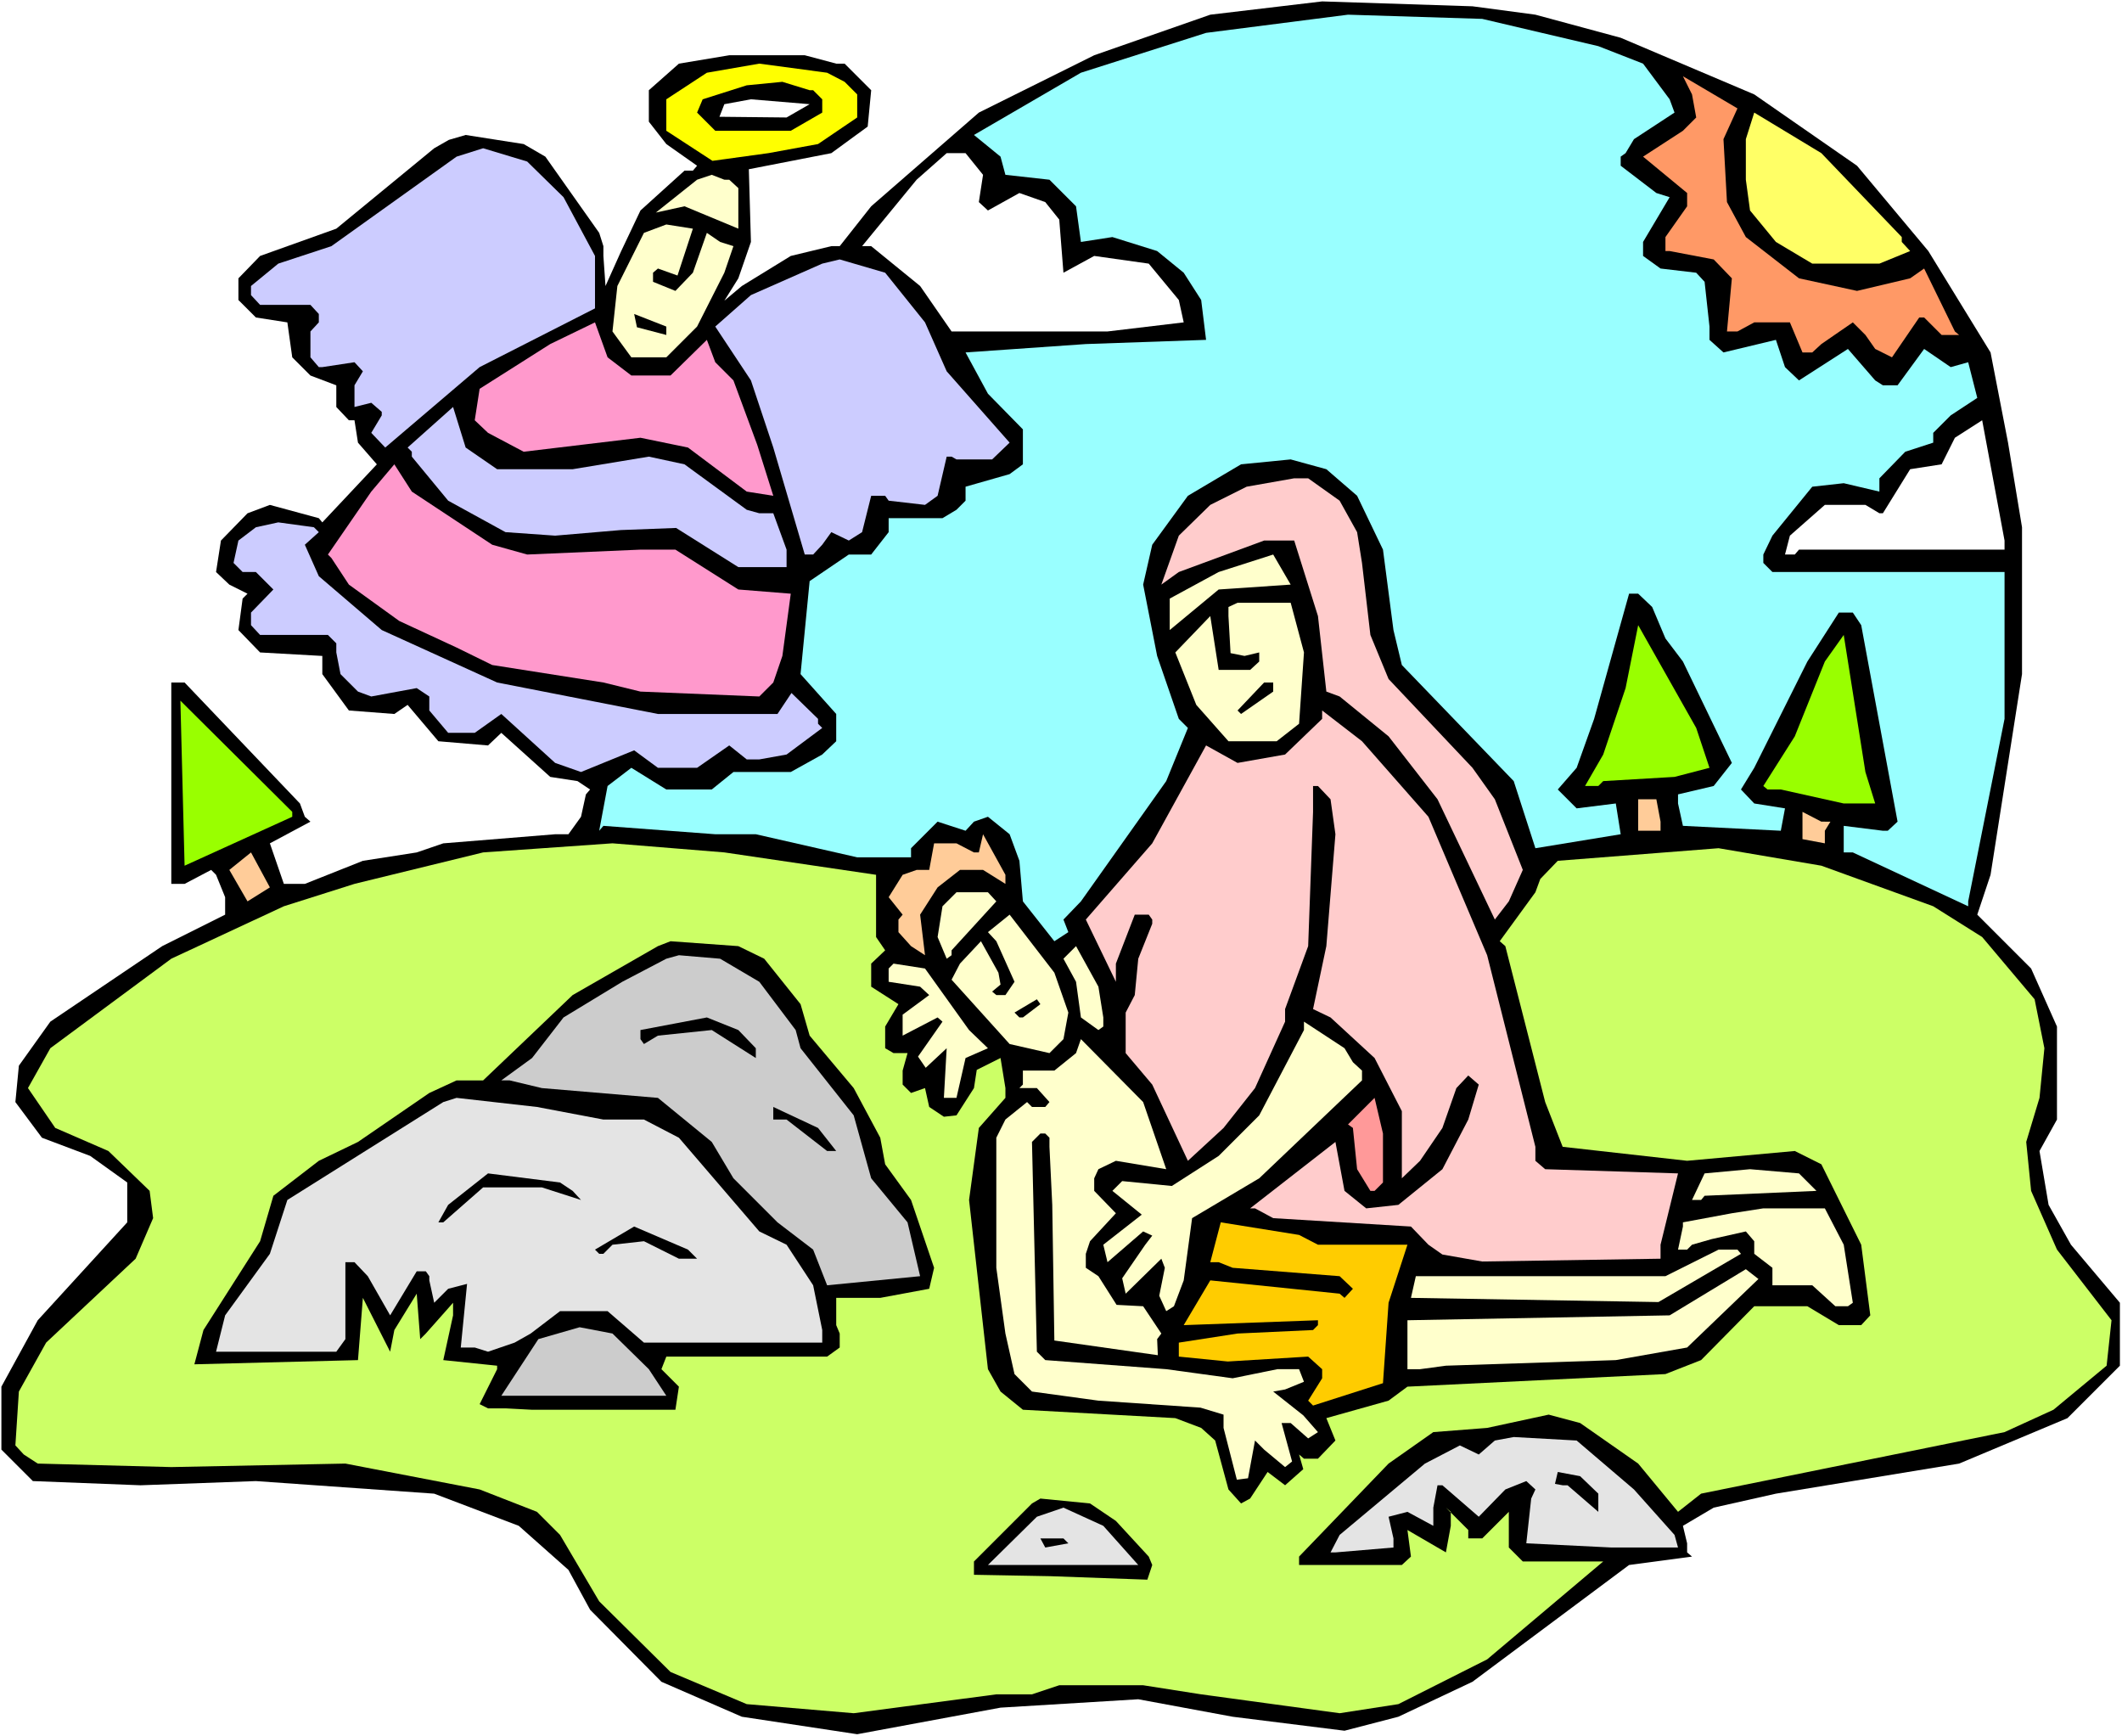 <?xml version="1.0" encoding="UTF-8" standalone="no"?>
<svg
   version="1.0"
   width="129.766mm"
   height="106.168mm"
   id="svg58"
   sodipodi:docname="Hagar &amp; Ishmael.wmf"
   xmlns:inkscape="http://www.inkscape.org/namespaces/inkscape"
   xmlns:sodipodi="http://sodipodi.sourceforge.net/DTD/sodipodi-0.dtd"
   xmlns="http://www.w3.org/2000/svg"
   xmlns:svg="http://www.w3.org/2000/svg">
  <rect width="100%" height="100%" fill="#808080" stroke="none"/>
  <sodipodi:namedview
     id="namedview58"
     pagecolor="#ffffff"
     bordercolor="#000000"
     borderopacity="0.25"
     inkscape:showpageshadow="2"
     inkscape:pageopacity="0.0"
     inkscape:pagecheckerboard="0"
     inkscape:deskcolor="#d1d1d1"
     inkscape:document-units="mm" />
  <defs
     id="defs1">
    <pattern
       id="WMFhbasepattern"
       patternUnits="userSpaceOnUse"
       width="6"
       height="6"
       x="0"
       y="0" />
  </defs>
  <path
     style="fill:#ffffff;fill-opacity:1;fill-rule:evenodd;stroke:none"
     d="M 0,401.264 H 490.455 V 0 H 0 Z"
     id="path1" />
  <path
     style="fill:#000000;fill-opacity:1;fill-rule:evenodd;stroke:none"
     d="m 354.873,3.394 19.715,5.333 30.866,13.09 23.755,16.484 16.483,19.716 14.382,23.433 4.04,20.847 3.232,19.554 v 33.937 l -7.272,46.381 -3.07,9.211 12.443,12.444 5.979,13.413 v 21.493 l -4.04,7.272 2.101,12.444 5.171,9.211 11.312,13.413 v 14.544 l -12.12,12.12 -25.048,10.504 -42.339,6.949 -14.382,3.232 -7.11,4.202 0.97,4.04 v 2.101 l 1.131,0.97 -14.544,1.939 -36.198,26.988 -17.13,8.08 -12.443,3.232 -25.856,-3.232 -21.816,-4.04 -31.835,1.939 -33.128,6.141 -26.664,-4.04 -18.584,-8.08 -16.483,-16.645 -5.01,-9.211 -11.474,-10.181 -19.554,-7.434 -41.208,-2.909 -26.664,0.97 -24.886,-0.97 -7.272,-7.272 V 320.462 L 8.726,305.109 29.411,282.485 v -9.211 l -8.565,-6.141 -11.15,-4.202 -6.141,-8.242 0.808,-8.403 7.272,-10.181 25.856,-17.453 14.544,-7.272 v -4.04 l -2.101,-5.171 -1.131,-1.131 -6.141,3.232 h -3.07 v -46.542 h 3.07 l 26.664,27.958 1.131,3.07 1.293,1.131 -9.373,5.01 3.232,9.373 h 4.848 l 13.413,-5.333 12.443,-1.939 6.141,-2.101 25.856,-2.101 h 3.07 l 2.909,-4.04 1.131,-5.171 0.97,-1.131 -2.909,-1.939 -6.302,-0.97 -11.312,-10.181 -3.07,2.909 -11.474,-0.97 -7.11,-8.403 -3.07,2.101 -10.504,-0.808 -6.141,-8.403 v -4.202 l -14.382,-0.808 -5.01,-5.171 0.97,-7.272 1.131,-1.131 -4.202,-2.101 -3.07,-2.909 1.131,-7.272 6.141,-6.303 5.171,-1.939 11.312,3.07 0.808,0.97 12.605,-13.413 -4.363,-5.01 -0.808,-5.171 h -1.293 l -2.909,-3.07 v -5.01 l -5.979,-2.262 -4.202,-4.202 -1.131,-8.08 -7.272,-1.131 -4.04,-4.04 v -5.01 l 5.01,-5.171 17.614,-6.303 22.624,-18.585 3.394,-1.939 3.878,-1.131 13.413,2.101 5.01,2.909 12.443,17.615 0.97,3.07 v 2.262 l 0.485,6.949 3.555,-7.919 4.525,-9.535 10.181,-9.211 h 1.939 l 0.97,-1.131 -7.11,-5.01 -4.04,-5.171 v -7.272 l 6.949,-6.141 11.635,-1.939 h 17.453 l 7.272,1.939 h 1.939 l 6.141,6.141 -0.808,8.403 -8.403,6.141 -19.069,3.717 0.485,16.807 -2.909,8.403 -3.232,5.171 4.04,-3.394 11.312,-6.949 9.373,-2.262 h 1.939 l 7.272,-9.211 24.886,-21.655 26.664,-13.252 26.826,-9.373 25.856,-3.07 34.744,1.131 z"
     id="path2" />
  <path
     style="fill:#99ffff;fill-opacity:1;fill-rule:evenodd;stroke:none"
     d="m 369.417,10.666 10.342,4.04 6.141,8.242 1.131,3.07 -9.373,6.141 -1.939,3.232 -1.131,0.808 v 2.101 l 8.242,6.303 3.07,0.97 -6.141,10.343 v 3.232 l 4.04,2.909 8.242,0.97 1.939,2.101 1.131,10.343 v 3.07 l 3.232,2.909 12.12,-2.909 2.101,6.303 3.232,3.07 11.312,-7.272 6.302,7.272 1.778,1.131 h 3.394 l 6.141,-8.403 6.141,4.202 4.04,-1.131 2.101,8.242 -6.141,4.04 -4.04,4.04 v 2.262 l -6.464,2.101 -5.979,6.141 v 3.07 l -8.242,-1.939 -7.272,0.808 -9.211,11.312 -2.101,4.363 v 1.939 l 2.101,2.101 h 53.651 v 33.937 l -8.403,42.179 v 1.131 l -26.664,-12.444 h -2.101 V 190.855 l 9.05,1.131 h 1.131 l 2.262,-2.101 -8.403,-45.411 -1.939,-2.909 h -3.232 l -7.272,11.312 -12.282,24.564 -3.07,5.01 3.07,3.232 7.11,1.131 -0.97,5.171 -22.624,-1.131 -1.131,-5.171 v -2.101 l 8.242,-1.939 4.202,-5.333 -11.312,-23.433 -4.04,-5.333 -3.07,-7.272 -3.232,-3.07 h -2.101 l -8.08,28.927 -4.04,11.312 -4.363,5.01 4.363,4.363 9.05,-1.131 1.131,7.111 -19.715,3.232 -5.01,-15.514 -25.856,-26.826 -1.939,-8.08 -2.424,-18.585 -5.979,-12.444 -7.11,-6.141 -8.242,-2.262 -11.474,1.131 -12.282,7.272 -8.242,11.312 -2.101,9.211 3.232,16.484 5.01,14.544 2.101,2.101 -5.01,12.282 -19.715,27.796 -4.04,4.202 1.131,2.909 -3.232,2.101 -7.272,-9.211 -0.808,-9.373 -2.262,-6.141 -5.01,-4.04 -3.232,1.131 -1.939,2.101 -6.464,-2.101 -6.141,6.141 v 2.101 h -12.443 l -23.432,-5.333 h -9.373 l -25.856,-1.939 -0.97,1.131 1.939,-10.343 5.494,-4.202 8.08,5.01 h 10.504 l 5.01,-4.04 h 13.251 l 7.272,-4.04 3.232,-3.07 v -6.303 l -8.242,-9.211 2.101,-21.493 9.05,-6.141 h 5.171 l 4.04,-5.171 v -3.232 h 12.443 l 3.232,-1.939 2.101,-2.101 v -3.232 l 10.181,-2.909 3.07,-2.262 v -8.08 l -8.08,-8.242 -5.171,-9.535 27.795,-1.939 27.795,-0.97 -1.131,-9.211 -4.04,-6.303 -6.141,-5.01 -10.342,-3.232 -7.272,1.131 -1.131,-8.242 -6.141,-6.141 -10.181,-1.131 -1.131,-4.202 -6.141,-5.01 24.725,-14.383 28.926,-9.211 32.805,-4.202 31.027,0.97 z"
     id="path3" />
  <path
     style="fill:#ffff00;fill-opacity:1;fill-rule:evenodd;stroke:none"
     d="m 195.213,18.908 2.909,2.909 v 5.333 l -9.05,6.141 -11.474,2.101 -12.928,1.778 -10.666,-6.949 v -7.272 l 9.373,-6.141 12.12,-2.101 15.675,2.101 z"
     id="path4" />
  <path
     style="fill:#ff9966;fill-opacity:1;fill-rule:evenodd;stroke:none"
     d="m 398.344,32.159 0.808,14.544 4.363,8.08 12.282,9.535 13.413,2.909 12.282,-2.909 3.232,-2.262 7.11,14.544 0.97,0.808 h -4.04 l -4.04,-4.04 h -1.131 l -6.302,9.211 -3.878,-1.939 -2.262,-3.232 -2.909,-2.909 -7.272,5.01 -2.101,1.939 h -2.262 l -2.909,-6.949 h -8.242 l -3.878,2.101 h -2.424 l 1.131,-12.282 -4.202,-4.363 -10.181,-1.939 h -0.97 v -3.232 l 5.01,-7.111 V 44.603 l -10.181,-8.403 9.211,-5.979 3.07,-3.07 -0.97,-5.333 -2.101,-4.202 12.605,7.434 z"
     id="path5" />
  <path
     style="fill:#000000;fill-opacity:1;fill-rule:evenodd;stroke:none"
     d="m 187.941,20.847 2.101,2.101 v 3.07 l -7.272,4.202 h -17.453 l -4.202,-4.202 1.293,-3.07 10.181,-3.232 8.242,-0.808 6.302,1.939 z"
     id="path6" />
  <path
     style="fill:#ffffff;fill-opacity:1;fill-rule:evenodd;stroke:none"
     d="m 181.8,27.15 -15.514,-0.162 1.131,-2.909 6.141,-1.131 13.574,1.131 z"
     id="path7" />
  <path
     style="fill:#ffff66;fill-opacity:1;fill-rule:evenodd;stroke:none"
     d="m 439.551,54.784 v 1.131 l 1.939,2.101 -7.11,2.909 h -15.514 l -8.403,-5.01 -5.979,-7.272 -0.97,-7.111 v -9.373 l 1.939,-6.141 15.514,9.373 z"
     id="path8" />
  <path
     style="fill:#ccccff;fill-opacity:1;fill-rule:evenodd;stroke:none"
     d="m 130.249,45.572 7.272,13.575 v 12.12 l -26.664,13.575 -21.816,18.585 -3.232,-3.394 2.424,-4.04 v -0.808 l -2.424,-2.101 -3.878,0.97 v -5.01 l 1.939,-3.232 -1.939,-2.101 -7.434,1.131 h -0.808 l -1.939,-2.262 v -5.979 l 1.939,-2.101 V 72.56 L 71.75,70.46 H 60.115 l -2.101,-2.262 v -2.101 l 6.302,-5.171 12.282,-4.04 28.926,-20.685 6.141,-1.939 10.181,3.07 z"
     id="path9" />
  <path
     style="fill:#ffffff;fill-opacity:1;fill-rule:evenodd;stroke:none"
     d="m 227.209,40.401 -0.97,6.303 2.101,1.939 7.272,-4.04 5.979,2.101 3.232,4.04 0.97,12.282 7.11,-3.879 12.605,1.778 6.949,8.403 1.131,5.171 -17.614,2.101 h -36.037 l -7.272,-10.504 -11.312,-9.211 h -2.101 l 12.605,-15.352 6.949,-6.141 h 4.363 z"
     id="path10" />
  <path
     style="fill:#ffffcc;fill-opacity:1;fill-rule:evenodd;stroke:none"
     d="m 168.549,41.532 2.101,1.939 v 9.373 l -12.443,-5.171 -6.626,1.454 9.534,-7.595 3.394,-1.131 2.909,1.131 z"
     id="path11" />
  <path
     style="fill:#ffffcc;fill-opacity:1;fill-rule:evenodd;stroke:none"
     d="m 156.59,63.672 -4.525,-1.616 -1.131,0.97 v 2.101 l 5.171,2.101 4.04,-4.202 3.232,-9.211 3.07,2.101 3.07,0.97 -2.101,6.141 -6.302,12.444 -7.11,7.111 h -8.08 l -4.363,-5.979 1.131,-10.504 6.141,-12.282 5.171,-1.939 6.141,0.97 z"
     id="path12" />
  <path
     style="fill:#ccccff;fill-opacity:1;fill-rule:evenodd;stroke:none"
     d="m 213.797,74.5 5.01,11.312 14.544,16.484 -4.04,3.878 h -8.242 l -1.131,-0.646 h -1.131 l -2.101,9.05 -2.909,2.101 -8.403,-0.97 -0.808,-1.131 h -3.232 l -2.101,8.403 -3.07,1.939 -4.04,-1.939 -2.101,2.909 -2.101,2.262 h -1.939 l -7.272,-24.726 -5.171,-15.514 -8.242,-12.444 8.242,-7.272 16.483,-7.272 4.04,-0.97 10.504,3.07 z"
     id="path13" />
  <path
     style="fill:#000000;fill-opacity:1;fill-rule:evenodd;stroke:none"
     d="m 154.005,77.409 -6.787,-1.778 -0.646,-3.07 7.434,2.909 z"
     id="path14" />
  <path
     style="fill:#ff99cc;fill-opacity:1;fill-rule:evenodd;stroke:none"
     d="m 145.925,86.782 h 9.05 l 8.403,-8.242 1.939,5.171 4.202,4.202 5.494,14.868 3.717,11.797 -6.141,-0.97 -13.574,-10.181 -10.989,-2.262 -26.987,3.232 -8.242,-4.363 -3.07,-2.909 1.131,-7.272 16.322,-10.343 10.342,-5.01 2.909,8.08 z"
     id="path15" />
  <path
     style="fill:#ccccff;fill-opacity:1;fill-rule:evenodd;stroke:none"
     d="m 114.897,108.437 h 17.453 l 17.614,-2.909 8.242,1.778 14.382,10.504 2.909,0.808 h 3.232 l 3.07,8.403 v 4.04 h -11.15 l -14.382,-9.05 -12.766,0.485 -15.19,1.293 -11.474,-0.808 -13.251,-7.272 -8.403,-10.181 v -1.131 l -0.97,-0.97 10.504,-9.373 2.909,9.373 z"
     id="path16" />
  <path
     style="fill:#ffffff;fill-opacity:1;fill-rule:evenodd;stroke:none"
     d="m 463.307,127.021 h -47.51 l -0.97,1.131 h -2.262 l 1.131,-4.363 8.08,-7.111 h 9.373 l 3.232,1.939 h 0.808 l 6.302,-10.181 7.272,-1.131 3.07,-6.141 6.302,-4.04 5.171,27.796 z"
     id="path17" />
  <path
     style="fill:#ff99cc;fill-opacity:1;fill-rule:evenodd;stroke:none"
     d="m 113.766,125.89 8.08,2.262 26.179,-1.131 h 8.08 l 14.544,9.211 12.12,0.97 -1.939,14.383 -2.101,6.141 -3.232,3.232 -27.472,-1.131 -8.565,-2.101 -25.694,-4.04 -8.242,-4.04 -13.251,-6.141 -11.635,-8.403 -4.04,-6.141 -0.808,-0.808 10.019,-14.544 5.333,-6.303 4.04,6.303 z"
     id="path18" />
  <path
     style="fill:#ffcccc;fill-opacity:1;fill-rule:evenodd;stroke:none"
     d="m 309.625,115.709 4.04,7.272 1.131,7.111 1.939,16.645 4.202,10.181 19.392,20.524 5.171,7.272 6.464,16.322 -3.232,7.272 -3.232,4.202 -13.251,-27.796 -11.312,-14.544 -11.312,-9.211 -3.07,-1.131 -1.939,-17.453 -5.494,-17.453 h -6.949 l -19.715,7.272 -4.04,2.909 4.04,-11.312 7.272,-7.111 8.403,-4.202 10.989,-1.939 h 3.232 z"
     id="path19" />
  <path
     style="fill:#ccccff;fill-opacity:1;fill-rule:evenodd;stroke:none"
     d="m 73.69,122.981 -3.232,2.909 3.232,7.272 14.544,12.444 26.664,12.12 37.168,7.272 H 179.699 l 3.232,-4.848 6.141,5.979 v 1.131 l 0.97,0.97 -8.242,6.141 -6.302,1.131 h -2.909 l -4.04,-3.232 -7.434,5.171 h -9.05 l -5.494,-4.04 -12.282,5.01 -5.979,-2.101 -12.443,-11.312 -6.141,4.363 h -6.141 l -4.363,-5.171 v -3.232 l -2.909,-1.939 -10.504,1.939 -3.07,-1.131 -4.04,-4.04 -0.97,-5.01 v -2.101 l -1.939,-1.939 H 60.115 l -2.101,-2.262 v -2.909 l 5.171,-5.333 -4.04,-4.04 h -3.07 l -2.101,-2.101 1.131,-5.171 4.04,-3.07 5.171,-1.131 8.242,1.131 z"
     id="path20" />
  <path
     style="fill:#ffffcc;fill-opacity:1;fill-rule:evenodd;stroke:none"
     d="m 281.668,136.233 -11.312,9.373 v -7.272 l 11.312,-6.141 12.605,-4.04 4.04,6.949 z"
     id="path21" />
  <path
     style="fill:#ffffcc;fill-opacity:1;fill-rule:evenodd;stroke:none"
     d="m 301.384,150.777 -1.131,16.484 -5.171,4.04 h -11.15 l -7.434,-8.403 -4.848,-12.12 8.08,-8.403 1.939,12.444 h 7.272 l 2.101,-1.939 v -2.101 l -3.394,0.808 -3.232,-0.646 -0.485,-8.565 v -2.101 l 2.101,-0.97 h 12.282 z"
     id="path22" />
  <path
     style="fill:#99ff00;fill-opacity:1;fill-rule:evenodd;stroke:none"
     d="m 395.112,177.442 -8.08,2.101 -16.483,0.97 -1.131,1.131 h -3.07 l 4.202,-7.272 5.171,-15.352 2.909,-14.544 13.413,23.756 z"
     id="path23" />
  <path
     style="fill:#99ff00;fill-opacity:1;fill-rule:evenodd;stroke:none"
     d="m 433.411,185.684 h -7.272 l -14.544,-3.232 h -3.07 l -0.97,-0.808 7.272,-11.474 6.949,-17.292 4.363,-6.141 5.01,31.674 z"
     id="path24" />
  <path
     style="fill:#000000;fill-opacity:1;fill-rule:evenodd;stroke:none"
     d="m 294.273,159.827 -7.434,5.171 -0.808,-0.808 6.141,-6.464 h 2.101 z"
     id="path25" />
  <path
     style="fill:#99ff00;fill-opacity:1;fill-rule:evenodd;stroke:none"
     d="m 67.549,188.754 -24.886,11.312 -0.97,-38.139 25.856,25.695 z"
     id="path26" />
  <path
     style="fill:#ffcccc;fill-opacity:1;fill-rule:evenodd;stroke:none"
     d="m 330.148,188.754 13.574,31.998 11.15,44.28 v 3.232 l 2.262,1.939 30.704,0.97 -4.04,16.484 v 3.232 l -41.208,0.646 -9.211,-1.616 -3.232,-2.262 -4.04,-4.202 -31.835,-1.939 -4.202,-2.262 h -1.131 l 19.715,-15.352 2.101,11.312 5.01,4.04 7.434,-0.808 10.181,-8.242 5.979,-11.474 2.424,-8.08 -2.424,-2.101 -2.747,2.909 -3.232,9.211 -5.171,7.595 -4.202,4.04 v -15.514 l -6.302,-12.282 -10.181,-9.373 -4.04,-1.939 3.07,-14.544 2.101,-25.857 -1.131,-8.08 -2.909,-3.07 h -1.131 v 5.979 l -1.131,31.028 -5.333,14.544 v 2.909 l -6.949,15.352 -7.272,9.211 -8.242,7.595 -8.242,-17.615 -6.141,-7.272 v -9.373 l 2.101,-4.04 0.808,-8.403 3.232,-8.08 v -0.97 l -0.808,-1.131 h -3.232 l -4.363,11.312 v 4.202 l -6.949,-14.383 15.352,-17.615 12.443,-22.625 7.272,4.04 10.989,-1.939 8.565,-8.242 v -1.939 l 9.211,7.111 z"
     id="path27" />
  <path
     style="fill:#ffcc99;fill-opacity:1;fill-rule:evenodd;stroke:none"
     d="m 383.8,189.885 v 2.101 h -5.171 v -7.272 h 4.202 z"
     id="path28" />
  <path
     style="fill:#ffcc99;fill-opacity:1;fill-rule:evenodd;stroke:none"
     d="m 423.068,189.885 -1.293,2.101 v 2.909 l -5.171,-0.97 v -6.303 l 4.363,2.262 z"
     id="path29" />
  <path
     style="fill:#ffcc99;fill-opacity:1;fill-rule:evenodd;stroke:none"
     d="m 232.381,204.268 -5.171,-3.232 h -5.333 l -5.171,4.04 -4.04,6.303 1.131,9.373 -3.232,-2.101 -2.909,-3.232 v -2.909 l 0.97,-1.131 -3.232,-4.04 3.232,-5.171 3.232,-1.131 h 2.909 l 1.131,-6.141 h 5.171 l 4.04,2.101 h 1.131 l 0.97,-4.202 5.171,9.373 z"
     id="path30" />
  <path
     style="fill:#ccff66;fill-opacity:1;fill-rule:evenodd;stroke:none"
     d="m 202.485,202.167 v 14.383 l 2.101,3.07 -3.232,3.07 v 5.333 l 6.302,4.04 -3.07,5.171 v 5.01 l 1.939,1.131 h 3.232 l -1.131,4.04 v 3.232 l 1.939,1.939 3.232,-1.131 0.97,4.363 3.394,2.262 2.909,-0.323 4.04,-6.303 0.646,-4.202 5.494,-2.747 1.131,6.949 v 2.262 l -6.141,6.949 -2.262,16.645 4.363,39.108 2.909,5.171 5.171,4.202 35.229,1.939 5.979,2.262 3.232,2.909 3.07,11.312 2.909,3.232 2.101,-1.131 4.04,-6.141 4.04,3.07 4.202,-3.717 -0.97,-3.394 1.131,0.97 h 3.232 l 4.04,-4.202 -2.101,-5.171 14.382,-4.04 4.363,-3.232 59.63,-2.909 8.242,-3.232 12.282,-12.444 h 12.282 l 7.272,4.363 h 5.171 l 2.101,-2.262 -2.101,-16.322 -9.211,-18.585 -6.141,-3.07 -24.886,2.262 -28.765,-3.232 -4.04,-10.343 -9.211,-36.038 -1.293,-1.131 8.242,-11.312 1.131,-3.07 4.04,-4.202 37.168,-2.909 23.755,4.04 25.856,9.373 11.312,7.111 12.12,14.383 2.262,11.312 -1.131,11.474 -3.07,10.181 1.131,11.312 5.979,13.575 12.605,16.322 -1.131,10.504 -12.282,10.181 -11.312,5.171 -70.134,14.221 -5.333,4.202 -9.211,-11.151 -13.413,-9.373 -7.272,-1.939 -14.221,3.07 -12.443,0.97 -10.342,7.272 -20.685,21.493 v 1.939 h 23.755 l 2.101,-1.939 -0.808,-6.141 8.888,5.171 1.131,-6.141 v -3.232 l -1.131,-0.97 5.171,5.171 v 1.939 h 3.232 l 6.141,-6.141 v 8.242 l 3.232,3.232 h 18.584 l -26.826,22.625 -20.523,10.343 -13.574,2.101 -31.997,-4.363 -13.413,-2.101 h -19.392 l -6.302,2.101 h -8.242 l -32.966,4.363 -24.725,-2.101 -17.614,-7.434 -16.483,-16.322 -9.05,-15.352 -5.333,-5.333 -13.251,-5.171 -31.027,-5.979 -40.238,0.808 -30.866,-0.808 -3.232,-2.101 -1.939,-2.101 0.808,-12.444 6.302,-11.312 20.685,-19.393 4.04,-9.373 -0.808,-6.303 -9.534,-9.211 -12.282,-5.333 -6.302,-9.211 5.171,-9.211 27.957,-20.685 26.018,-12.12 16.322,-5.171 29.734,-7.272 29.896,-2.101 25.856,2.101 z"
     id="path31" />
  <path
     style="fill:#ffcc99;fill-opacity:1;fill-rule:evenodd;stroke:none"
     d="m 57.206,208.308 -4.202,-7.272 5.01,-4.04 4.363,8.08 z"
     id="path32" />
  <path
     style="fill:#ffffcc;fill-opacity:1;fill-rule:evenodd;stroke:none"
     d="m 230.28,208.308 -10.342,11.312 v 1.131 l -1.131,0.808 -2.101,-5.01 1.131,-7.111 3.232,-3.232 h 7.272 z"
     id="path33" />
  <path
     style="fill:#ffffcc;fill-opacity:1;fill-rule:evenodd;stroke:none"
     d="m 246.925,234.003 -1.131,6.141 -3.232,3.232 -9.211,-2.101 -13.413,-14.868 1.939,-3.717 4.848,-5.171 4.04,7.272 0.485,2.747 -1.939,1.616 0.97,0.808 h 2.101 l 2.101,-3.07 -4.202,-9.373 -1.939,-2.101 5.01,-4.04 10.342,13.413 z"
     id="path34" />
  <path
     style="fill:#000000;fill-opacity:1;fill-rule:evenodd;stroke:none"
     d="m 176.629,221.56 8.403,10.504 2.101,7.272 10.181,12.12 6.141,11.474 1.131,6.141 5.979,8.242 5.333,15.676 -1.131,4.848 -11.312,2.101 h -10.181 v 6.303 l 0.808,1.939 v 3.232 l -2.909,2.101 h -37.168 l -1.131,2.909 4.04,4.04 -0.808,5.333 h -33.128 l -6.141,-0.323 h -4.04 l -1.939,-0.97 4.04,-8.08 v -0.808 l -12.443,-1.293 2.262,-10.343 v -2.909 l -6.302,7.111 -1.293,1.293 -0.808,-10.504 -5.171,8.403 -0.97,5.01 -6.302,-12.444 -1.131,14.383 -37.814,0.97 2.101,-7.919 13.09,-20.524 3.07,-10.504 10.504,-8.08 9.05,-4.363 16.483,-11.312 6.302,-2.909 h 6.141 l 20.685,-19.716 19.715,-11.312 2.909,-1.131 15.675,1.131 z"
     id="path35" />
  <path
     style="fill:#ffffcc;fill-opacity:1;fill-rule:evenodd;stroke:none"
     d="m 255.005,235.135 v 2.101 l -1.131,0.808 -4.04,-2.909 -1.131,-8.242 -2.909,-5.333 2.909,-2.909 5.171,9.373 z"
     id="path36" />
  <path
     style="fill:#cccccc;fill-opacity:1;fill-rule:evenodd;stroke:none"
     d="m 175.497,226.893 8.403,11.151 1.131,4.202 12.282,15.514 4.04,14.544 8.403,10.181 2.909,12.444 -21.493,2.101 -3.232,-8.242 -8.242,-6.303 -10.181,-10.181 -5.01,-8.403 -12.443,-10.181 -26.826,-2.262 -7.434,-1.778 h -1.939 l 7.11,-5.171 7.272,-9.373 13.574,-8.242 10.181,-5.333 2.909,-0.808 9.534,0.808 z"
     id="path37" />
  <path
     style="fill:#ffffcc;fill-opacity:1;fill-rule:evenodd;stroke:none"
     d="m 223.977,238.044 4.363,4.202 -5.171,2.262 -2.101,9.211 h -2.909 l 0.646,-11.474 -4.848,4.525 -1.778,-2.586 5.656,-8.08 -1.131,-0.97 -8.08,4.202 v -4.848 l 6.141,-4.525 -2.101,-1.939 -7.272,-1.131 v -3.07 l 1.131,-1.131 7.272,1.131 z"
     id="path38" />
  <path
     style="fill:#000000;fill-opacity:1;fill-rule:evenodd;stroke:none"
     d="m 236.421,235.135 h -0.808 l -1.131,-1.131 5.171,-3.07 0.808,1.131 z"
     id="path39" />
  <path
     style="fill:#000000;fill-opacity:1;fill-rule:evenodd;stroke:none"
     d="m 174.689,242.245 v 2.262 l -10.181,-6.464 -12.443,1.293 -3.232,1.939 -0.808,-1.131 v -2.101 l 15.352,-2.909 7.272,2.909 z"
     id="path40" />
  <path
     style="fill:#ffffcc;fill-opacity:1;fill-rule:evenodd;stroke:none"
     d="m 312.696,245.477 2.101,1.939 v 2.262 l -23.755,22.625 -15.514,9.211 -1.939,14.383 -2.262,5.979 -1.778,1.131 -1.616,-3.555 1.293,-6.464 -0.808,-2.101 -8.242,8.08 -0.808,-3.555 5.333,-7.757 1.616,-2.101 -2.101,-0.97 -8.242,7.111 -0.97,-4.04 8.888,-6.949 -6.787,-5.495 2.262,-2.262 11.474,1.131 10.827,-6.949 9.373,-9.373 10.342,-19.716 v -1.939 l 9.373,6.141 z"
     id="path41" />
  <path
     style="fill:#ffffcc;fill-opacity:1;fill-rule:evenodd;stroke:none"
     d="m 269.548,270.203 -11.635,-1.939 -4.04,1.939 -0.97,2.101 v 2.909 l 5.01,5.171 -5.979,6.464 -0.97,2.909 v 3.232 l 2.909,1.939 4.202,6.626 6.141,0.323 4.202,6.303 -0.97,1.293 0.162,3.717 -23.917,-3.394 -0.485,-31.351 -0.646,-13.413 v -2.101 l -0.97,-0.97 h -1.131 l -1.939,1.939 1.131,48.481 1.939,1.939 27.957,2.101 15.352,2.101 10.342,-2.101 h 5.01 l 1.131,2.909 -4.363,1.778 -2.747,0.485 6.949,5.495 3.394,3.879 -2.262,1.454 -4.04,-3.555 h -2.101 l 2.424,8.888 -1.616,1.293 -4.848,-4.04 -2.101,-2.101 -1.616,8.727 -2.586,0.323 -3.07,-11.959 v -3.07 l -5.333,-1.616 -23.594,-1.616 -15.352,-2.101 -4.04,-4.04 -2.101,-9.373 -2.101,-15.191 v -30.058 l 2.101,-4.202 5.01,-4.04 1.131,1.131 h 3.07 l 0.97,-1.131 -2.909,-3.232 h -4.04 l 0.808,-0.808 v -3.232 h 7.272 l 5.01,-4.04 1.131,-3.232 14.382,14.544 z"
     id="path42" />
  <path
     style="fill:#e4e4e4;fill-opacity:1;fill-rule:evenodd;stroke:none"
     d="m 139.461,258.729 h 9.373 l 8.08,4.202 18.584,21.655 6.302,3.07 6.141,9.373 2.101,10.343 v 2.909 h -41.208 l -8.403,-7.272 h -10.989 l -6.787,5.171 -3.717,2.101 -6.141,2.101 -3.07,-0.97 h -3.232 l 1.454,-14.706 -4.363,1.131 -3.232,3.232 -1.131,-5.171 v -0.97 l -0.808,-1.131 h -2.101 l -6.141,10.181 -5.171,-9.05 -3.07,-3.232 H 79.83 v 17.776 l -2.101,2.909 H 49.934 l 2.101,-8.403 10.342,-14.221 4.04,-12.444 36.037,-22.625 3.07,-0.97 18.584,2.101 z"
     id="path43" />
  <path
     style="fill:#ff9999;fill-opacity:1;fill-rule:evenodd;stroke:none"
     d="m 319.644,273.273 -1.939,1.939 h -0.97 l -3.07,-5.01 -0.97,-9.535 -1.131,-0.808 6.141,-6.141 1.939,8.242 z"
     id="path44" />
  <path
     style="fill:#000000;fill-opacity:1;fill-rule:evenodd;stroke:none"
     d="m 193.273,266.001 h -2.101 l -9.373,-7.272 h -3.07 v -2.909 l 10.342,4.848 z"
     id="path45" />
  <path
     style="fill:#ffffcc;fill-opacity:1;fill-rule:evenodd;stroke:none"
     d="m 419.836,275.213 -25.856,1.131 -0.808,0.97 h -2.101 l 2.909,-6.141 10.504,-0.97 11.312,0.97 z"
     id="path46" />
  <path
     style="fill:#000000;fill-opacity:1;fill-rule:evenodd;stroke:none"
     d="m 132.35,275.213 1.939,2.101 -9.05,-2.909 h -13.574 l -9.211,8.08 h -1.131 l 2.262,-4.04 9.211,-7.272 16.645,2.101 z"
     id="path47" />
  <path
     style="fill:#ffffcc;fill-opacity:1;fill-rule:evenodd;stroke:none"
     d="m 426.139,287.656 2.101,13.413 -1.131,0.808 h -2.909 l -5.333,-4.848 h -9.211 v -4.04 l -4.202,-3.232 v -2.909 l -1.939,-2.262 -7.918,1.778 -4.525,1.293 -1.131,1.131 h -2.101 l 1.131,-5.333 v -0.97 l 11.312,-2.101 7.272,-1.131 h 14.221 z"
     id="path48" />
  <path
     style="fill:#000000;fill-opacity:1;fill-rule:evenodd;stroke:none"
     d="m 161.115,290.888 h -4.202 l -8.08,-4.04 -7.272,0.808 -2.101,2.101 h -0.97 l -0.97,-0.97 9.05,-5.333 12.443,5.333 z"
     id="path49" />
  <path
     style="fill:#ffcc00;fill-opacity:1;fill-rule:evenodd;stroke:none"
     d="m 304.616,287.656 h 20.685 l -4.363,13.413 -1.293,18.585 -16.16,5.171 -1.131,-1.131 3.232,-5.171 v -2.101 l -3.232,-2.909 -18.584,1.131 -11.312,-1.131 v -3.232 l 13.574,-2.101 17.453,-0.808 1.131,-1.131 v -1.131 l -31.027,1.131 6.141,-10.343 29.896,3.07 1.131,0.97 1.939,-2.101 -3.07,-2.909 -24.725,-1.939 -3.232,-1.293 h -1.939 l 2.424,-9.211 18.099,2.909 z"
     id="path50" />
  <path
     style="fill:#ffffcc;fill-opacity:1;fill-rule:evenodd;stroke:none"
     d="m 402.384,289.757 -19.069,11.151 -57.206,-0.97 1.131,-5.01 h 57.691 l 12.282,-6.141 h 4.363 z"
     id="path51" />
  <path
     style="fill:#ffffcc;fill-opacity:1;fill-rule:evenodd;stroke:none"
     d="m 389.94,311.412 -16.483,2.909 -39.269,1.293 -5.979,0.808 h -2.909 v -11.312 l 60.6,-1.131 17.614,-10.666 2.909,2.262 z"
     id="path52" />
  <path
     style="fill:#cccccc;fill-opacity:1;fill-rule:evenodd;stroke:none"
     d="m 149.965,316.422 4.04,6.141 h -38.138 l 8.565,-13.09 9.534,-2.747 7.595,1.454 z"
     id="path53" />
  <path
     style="fill:#e4e4e4;fill-opacity:1;fill-rule:evenodd;stroke:none"
     d="m 377.659,344.218 9.373,10.504 0.808,2.909 h -15.352 l -19.715,-0.97 1.131,-10.343 0.97,-2.101 -2.101,-1.939 -4.848,1.939 -6.141,6.303 -8.403,-7.272 h -1.131 l -0.97,5.171 v 4.202 l -5.979,-3.232 -4.363,1.131 1.131,5.01 v 2.101 l -13.413,1.131 h -1.131 l 2.101,-4.04 19.715,-16.484 8.08,-4.202 4.363,2.101 3.717,-3.232 4.363,-0.808 14.544,0.808 z"
     id="path54" />
  <path
     style="fill:#000000;fill-opacity:1;fill-rule:evenodd;stroke:none"
     d="m 369.417,345.187 v 4.202 l -7.11,-6.141 h -1.131 l -1.778,-0.323 0.646,-2.747 5.171,0.97 z"
     id="path55" />
  <path
     style="fill:#000000;fill-opacity:1;fill-rule:evenodd;stroke:none"
     d="m 257.913,351.49 7.595,8.242 0.808,1.939 -1.131,3.394 -22.462,-0.808 -17.614,-0.323 V 360.863 l 13.413,-13.413 1.939,-1.131 11.474,1.131 z"
     id="path56" />
  <path
     style="fill:#e4e4e4;fill-opacity:1;fill-rule:evenodd;stroke:none"
     d="m 263.084,361.671 h -34.744 l 11.312,-11.151 6.141,-2.101 9.211,4.202 z"
     id="path57" />
  <path
     style="fill:#000000;fill-opacity:1;fill-rule:evenodd;stroke:none"
     d="m 246.925,356.661 -5.333,0.97 -1.131,-2.101 h 5.333 z"
     id="path58" />
</svg>

